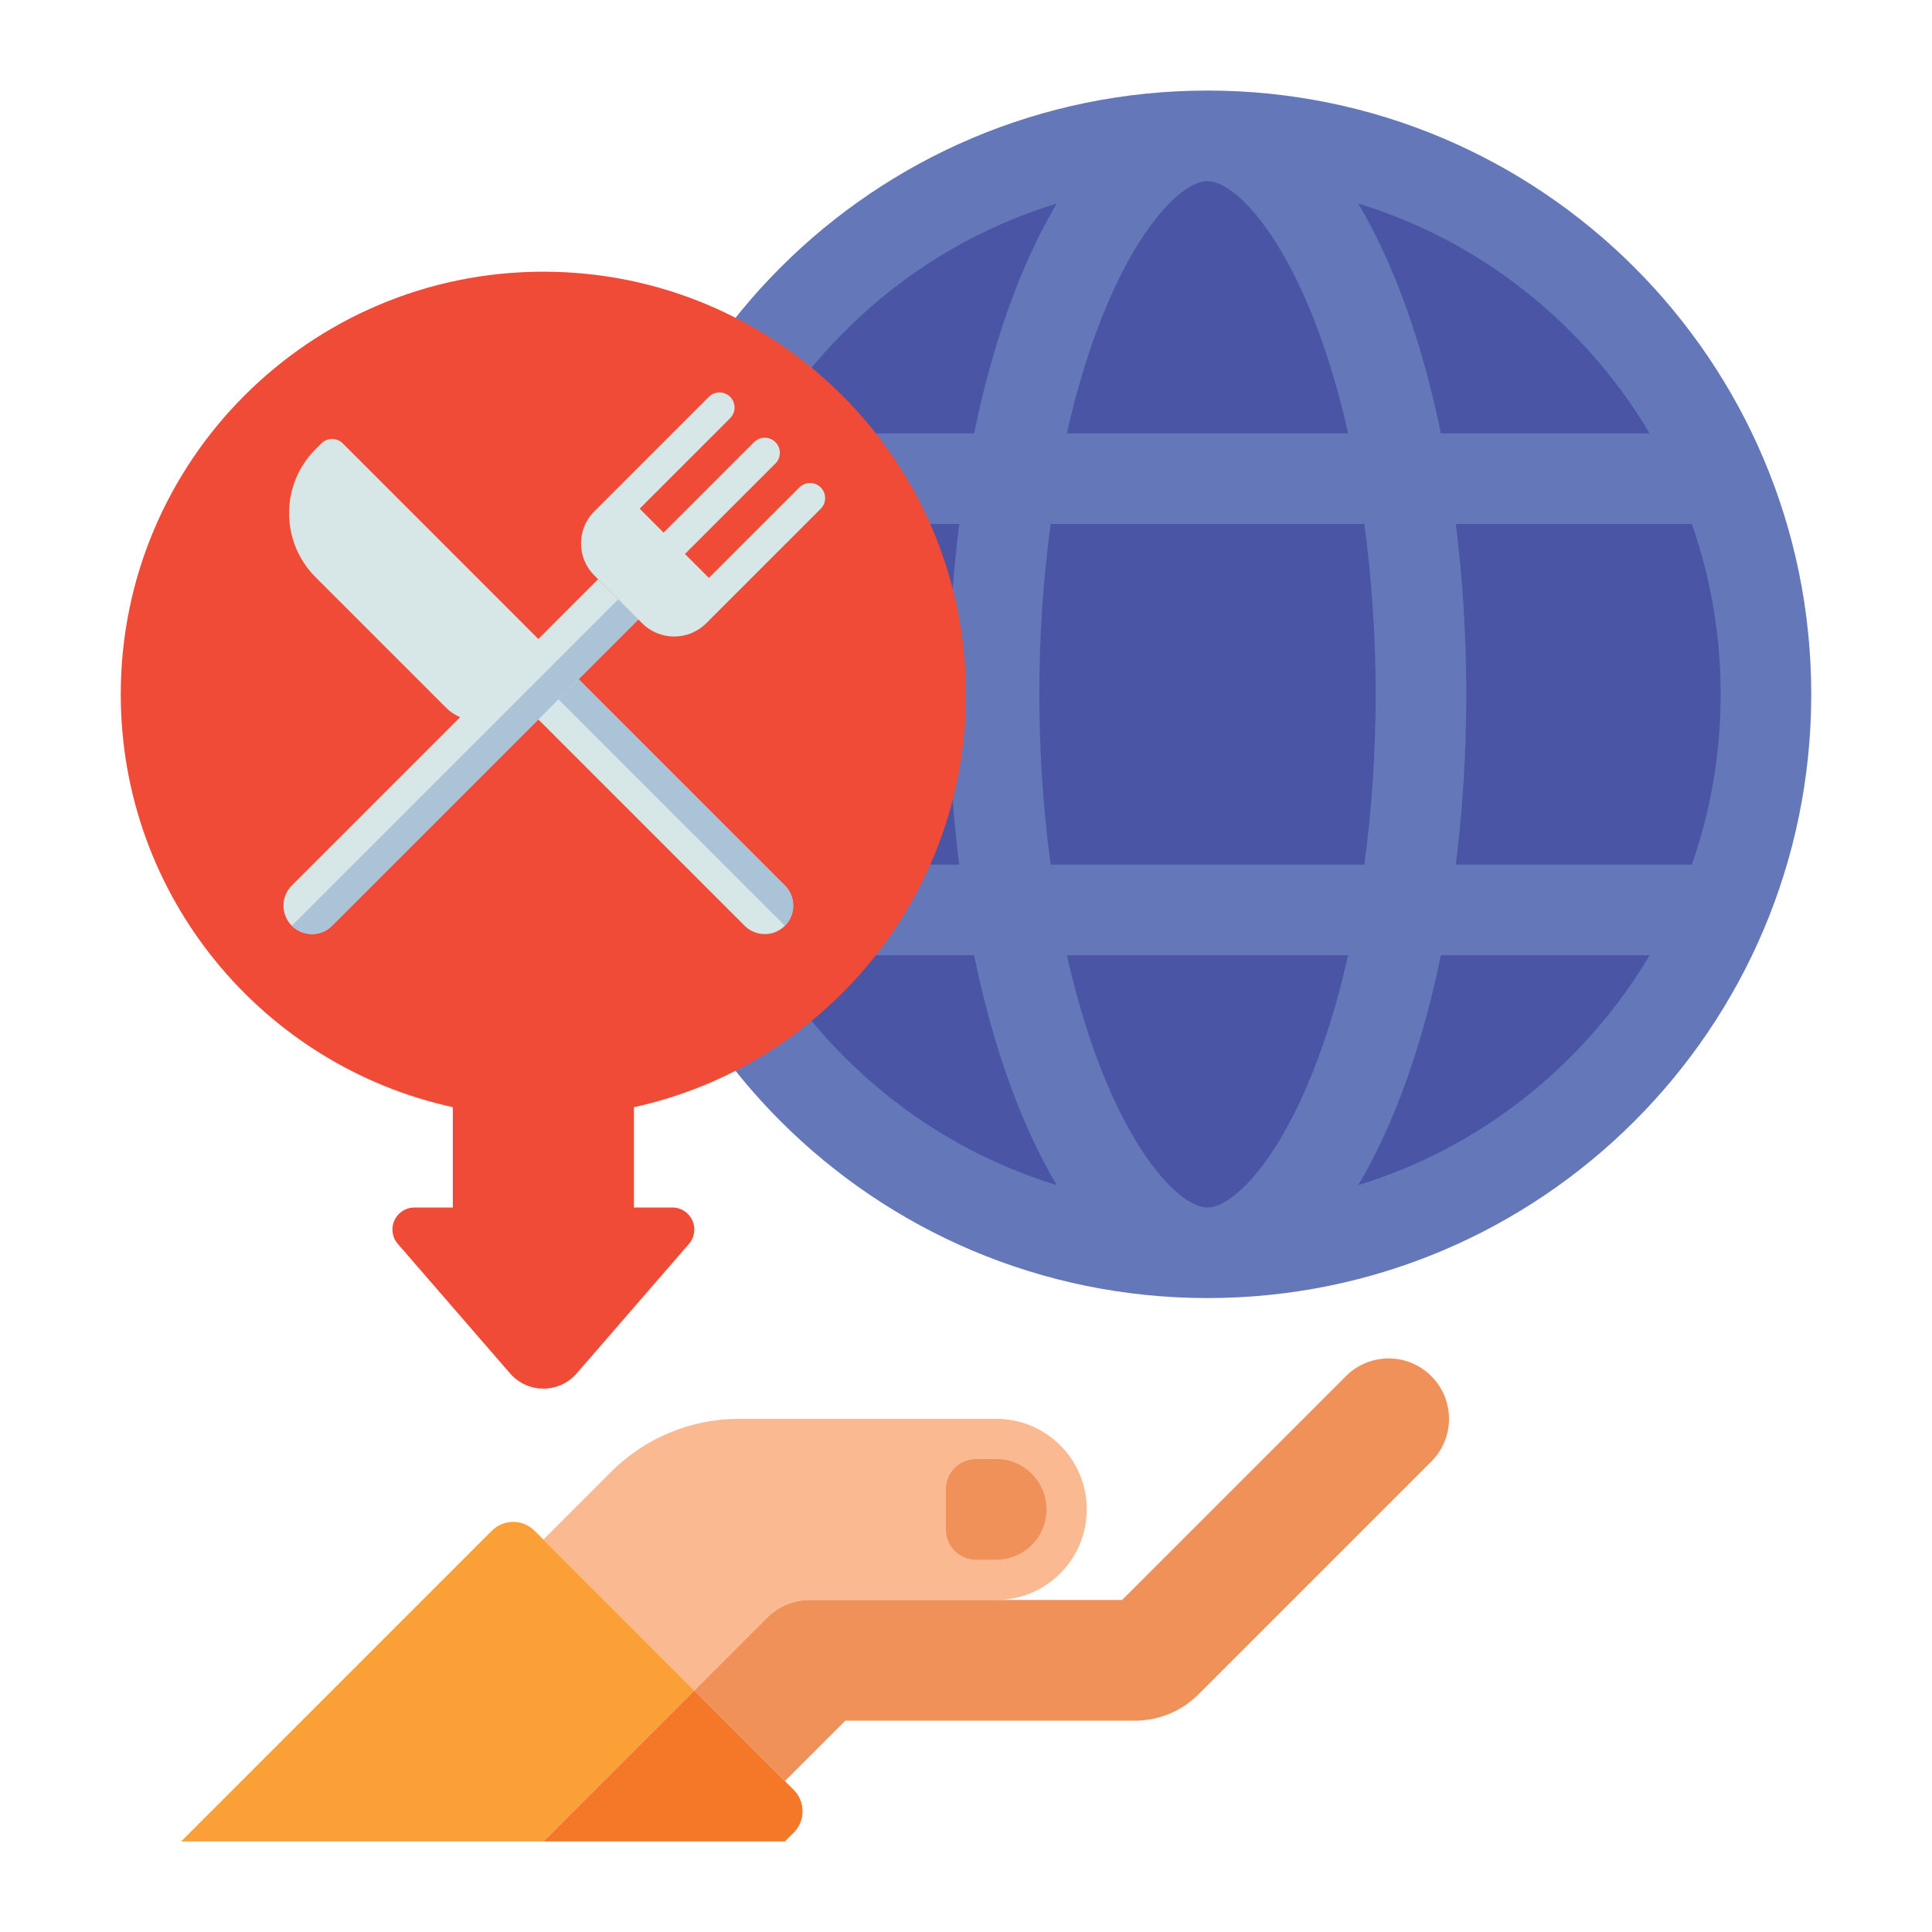 <svg id="Layer_1" enable-background="new 0 0 512 512" height="512" viewBox="0 0 512 512" width="512" xmlns="http://www.w3.org/2000/svg"><g><g><g><path d="m264 376h-68.118c-12.73 0-24.939 5.057-33.941 14.059l-17.941 17.941 40 40 19.314-19.314c3.001-3.001 7.07-4.686 11.314-4.686h49.372c13.255 0 24-10.745 24-24 0-13.255-10.745-24-24-24z" fill="#fab991"/></g><g><path d="m379.313 364.686c-6.248-6.249-16.379-6.249-22.627 0l-59.313 59.314h-82.745c-4.243 0-8.313 1.686-11.314 4.686l-19.314 19.314 24 24 16-16h76.687c6.411 0 12.438-2.497 16.97-7.03l61.657-61.657c6.248-6.248 6.248-16.378-.001-22.627z" fill="#f0915a"/></g><g><path d="m264 413.333h-5.333c-4.418 0-8-3.582-8-8v-10.667c0-4.418 3.582-8 8-8h5.333c7.364 0 13.333 5.97 13.333 13.333 0 7.365-5.969 13.334-13.333 13.334z" fill="#f0915a"/></g><g><path d="m141.657 405.657 42.343 42.343-40 40h-96l82.343-82.343c3.124-3.124 8.19-3.124 11.314 0z" fill="#faa037"/></g><g><path d="m184 448 26.343 26.343c3.124 3.124 3.124 8.19 0 11.314l-2.343 2.343h-64z" fill="#f57828"/></g></g><g><g><circle cx="320" cy="184" fill="#4b55a5" r="148"/></g><path d="m320 24c-88.366 0-160 71.634-160 160s71.634 160 160 160 160-71.634 160-160-71.634-160-160-160zm0 296c-6.058 0-16.912-10.113-26.428-32.317-4.346-10.14-7.992-21.827-10.85-34.54h74.555c-2.858 12.713-6.504 24.4-10.85 34.54-9.515 22.204-20.369 32.317-26.427 32.317zm-41.563-90.857c-1.968-14.46-3.009-29.707-3.009-45.143s1.041-30.683 3.009-45.143h83.125c1.968 14.46 3.009 29.707 3.009 45.143s-1.041 30.683-3.009 45.143zm41.563-181.143c6.058 0 16.912 10.113 26.428 32.317 4.346 10.14 7.992 21.827 10.85 34.54h-74.555c2.858-12.713 6.504-24.4 10.85-34.54 9.515-22.204 20.369-32.317 26.427-32.317zm65.799 90.857h62.557c5.022 14.313 7.644 29.526 7.644 45.143s-2.622 30.83-7.643 45.143h-62.557c1.801-14.318 2.772-29.465 2.772-45.143s-.971-30.825-2.773-45.143zm51.37-24h-55.315c-5.012-24.365-12.59-45.306-21.917-60.925 21.008 6.421 40.256 17.929 56.229 33.902 8.211 8.21 15.236 17.288 21.003 27.023zm-213.336-27.024c15.973-15.973 35.221-27.48 56.229-33.902-9.327 15.619-16.905 36.561-21.917 60.925h-55.315c5.768-9.734 12.793-18.812 21.003-27.023zm-32.19 51.024h62.557c-1.801 14.318-2.772 29.465-2.772 45.143s.971 30.825 2.772 45.143h-62.557c-5.021-14.313-7.643-29.526-7.643-45.143s2.622-30.83 7.643-45.143zm11.188 114.286h55.315c5.012 24.365 12.59 45.306 21.917 60.925-21.008-6.421-40.256-17.929-56.229-33.902-8.211-8.21-15.236-17.288-21.003-27.023zm213.336 27.024c-15.973 15.973-35.221 27.48-56.229 33.902 9.327-15.619 16.905-36.561 21.917-60.925h55.315c-5.768 9.734-12.793 18.812-21.003 27.023z" fill="#6478b9"/></g><g><path d="m256 184c0-61.856-50.144-112-112-112s-112 50.144-112 112c0 53.617 37.679 98.426 88 109.414v26.586h-10.173c-3.218 0-5.827 2.608-5.827 5.827 0 1.402.505 2.756 1.423 3.816l29.75 34.327c2.218 2.56 5.439 4.03 8.826 4.03s6.608-1.471 8.826-4.03l29.75-34.327c.918-1.06 1.423-2.414 1.423-3.816 0-3.218-2.609-5.827-5.827-5.827h-10.171v-26.586c50.321-10.988 88-55.797 88-109.414z" fill="#f04b37"/></g><g><g><g><path d="m148 174.667-12.848 12.848c-4.686 4.686-12.284 4.686-16.971 0l-34.544-34.544c-9.373-9.373-9.373-24.569 0-33.941l1.534-1.534c1.562-1.562 4.095-1.562 5.657 0z" fill="#d7e6e6"/></g><g><path d="m148 174.667-10.667 10.667 60 60c2.946 2.946 7.721 2.946 10.667 0 2.946-2.946 2.946-7.721 0-10.667z" fill="#d7e6e6"/></g><g><path d="m148 174.667c-2.946 2.946-2.946 7.721 0 10.667l60 60c2.946-2.946 2.946-7.721 0-10.667z" fill="#aac3d7"/></g></g><g><g><path d="m77.333 245.333c-2.946-2.946-2.946-7.721 0-10.667l81.171-81.171 10.667 10.667-81.171 81.171c-2.946 2.946-7.721 2.946-10.667 0z" fill="#d7e6e6"/></g><g><path d="m77.333 245.333 86.505-86.505 5.333 5.333-81.171 81.172c-2.946 2.946-7.721 2.946-10.667 0z" fill="#aac3d7"/></g><path d="m217.495 129.172c-1.563-1.562-4.096-1.562-5.656 0l-23.978 23.978-6.344-6.344 23.978-23.978c1.563-1.562 1.563-4.095 0-5.657-1.563-1.563-4.096-1.562-5.656 0l-23.979 23.979-6.343-6.343 23.978-23.978c1.563-1.562 1.563-4.095 0-5.657s-4.096-1.562-5.656 0l-30.343 30.343c-2.267 2.267-3.516 5.28-3.516 8.486s1.249 6.219 3.516 8.485l12.686 12.687c2.34 2.339 5.412 3.508 8.485 3.508s6.146-1.169 8.485-3.509l30.343-30.343c1.562-1.563 1.562-4.095 0-5.657z" fill="#d7e6e6"/></g></g></g></svg>